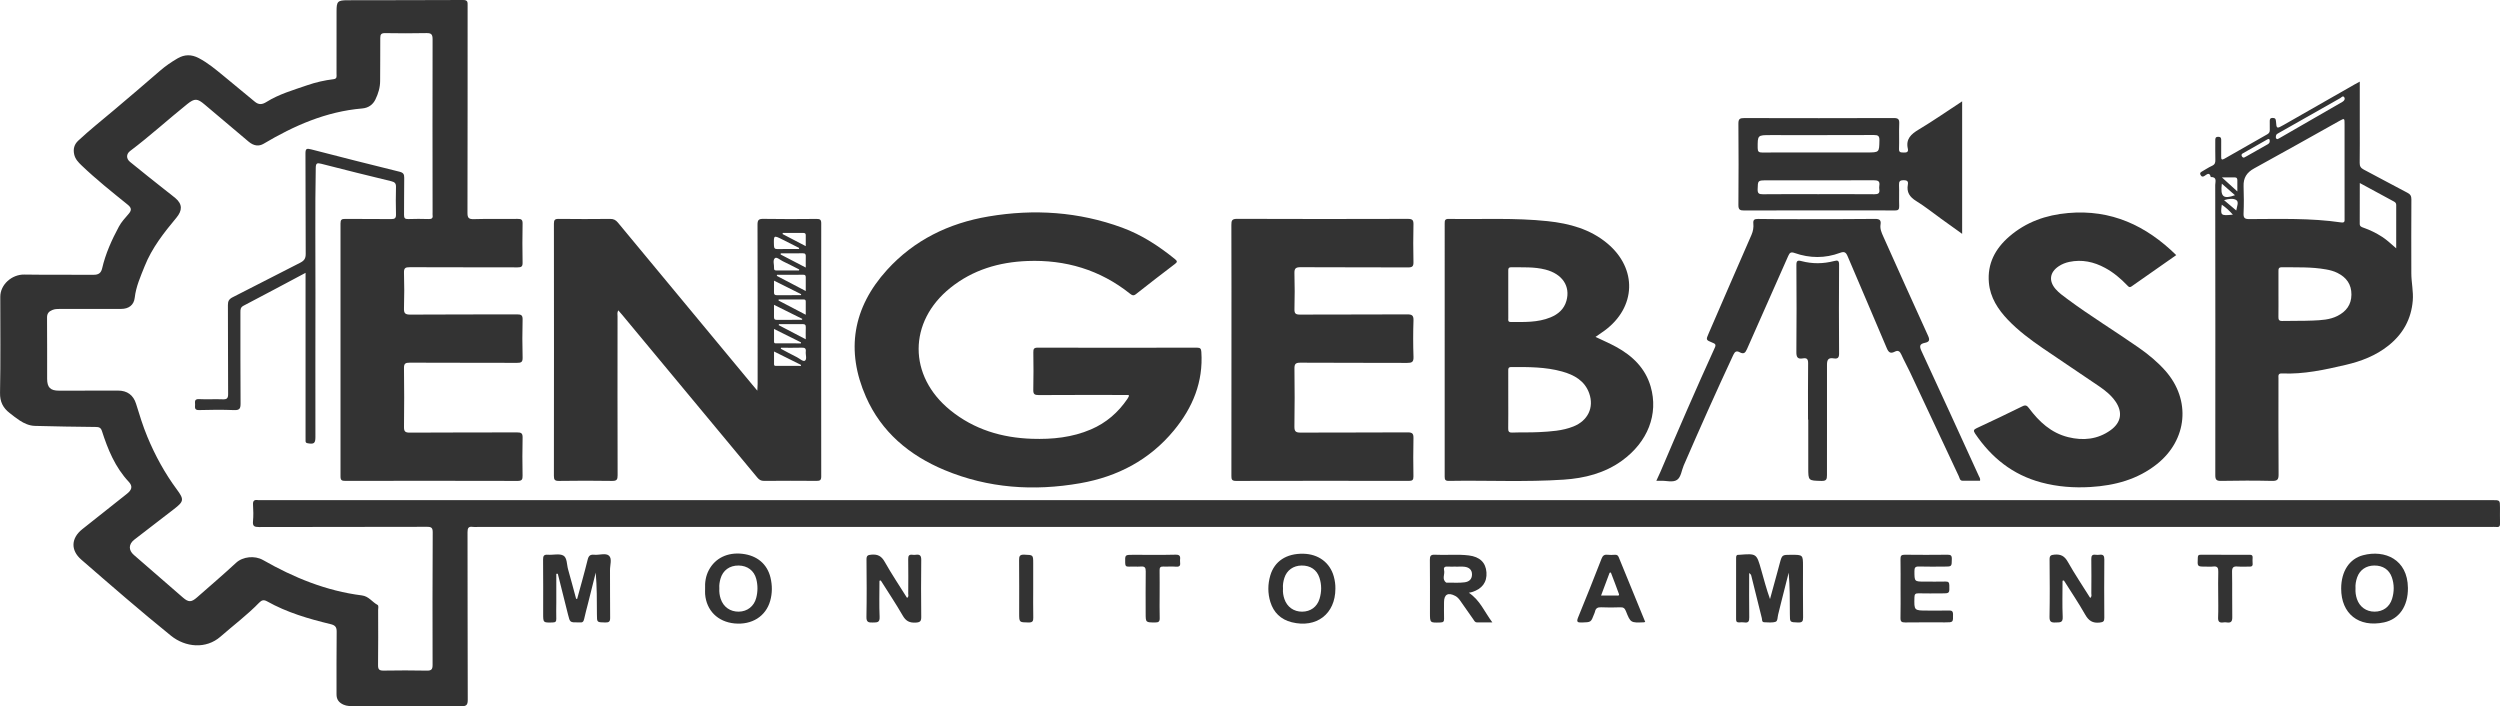 <svg width="177" height="50" viewBox="0 0 177 50" fill="none" xmlns="http://www.w3.org/2000/svg">
<g clip-path="url(#clip0_54_1137)">
<path d="M21.634 19.317C20.126 20.119 18.69 20.89 17.245 21.643C17.021 21.759 17.021 21.917 17.022 22.112C17.025 24.264 17.015 26.416 17.032 28.568C17.034 28.918 16.968 29.051 16.575 29.035C15.75 29.002 14.922 29.008 14.096 29.033C13.743 29.044 13.812 28.837 13.812 28.646C13.812 28.455 13.74 28.239 14.096 28.258C14.65 28.286 15.207 28.249 15.761 28.271C16.057 28.283 16.152 28.21 16.151 27.901C16.136 25.8 16.149 23.698 16.136 21.597C16.134 21.318 16.217 21.174 16.472 21.045C18.068 20.241 19.649 19.411 21.244 18.607C21.532 18.462 21.647 18.306 21.644 17.975C21.627 15.608 21.643 13.24 21.627 10.873C21.624 10.527 21.706 10.492 22.025 10.574C24.108 11.114 26.194 11.642 28.284 12.157C28.551 12.223 28.624 12.33 28.619 12.592C28.601 13.465 28.62 14.339 28.606 15.212C28.603 15.449 28.673 15.517 28.911 15.509C29.388 15.491 29.866 15.494 30.345 15.508C30.559 15.514 30.661 15.456 30.628 15.235C30.619 15.173 30.627 15.109 30.627 15.045C30.623 10.956 30.616 6.867 30.627 2.779C30.627 2.426 30.53 2.334 30.178 2.343C29.21 2.366 28.241 2.359 27.272 2.345C27 2.341 26.921 2.425 26.923 2.688C26.931 3.701 26.911 4.713 26.913 5.727C26.914 6.194 26.78 6.627 26.581 7.04C26.397 7.421 26.073 7.643 25.643 7.679C23.086 7.896 20.822 8.896 18.663 10.178C18.333 10.373 17.971 10.339 17.605 10.031C16.565 9.159 15.529 8.282 14.493 7.404C13.976 6.966 13.787 6.943 13.252 7.373C11.894 8.464 10.608 9.639 9.214 10.689C8.933 10.901 8.923 11.229 9.207 11.463C10.056 12.163 10.926 12.84 11.787 13.526C11.998 13.693 12.214 13.854 12.42 14.028C12.93 14.459 12.911 14.908 12.49 15.413C11.609 16.47 10.756 17.553 10.242 18.845C9.952 19.574 9.628 20.286 9.538 21.082C9.479 21.604 9.109 21.871 8.577 21.871C7.13 21.872 5.684 21.872 4.238 21.872C4.057 21.872 3.881 21.875 3.707 21.948C3.454 22.051 3.327 22.195 3.33 22.488C3.344 23.932 3.334 25.375 3.337 26.818C3.339 27.435 3.568 27.659 4.176 27.659C5.571 27.657 6.965 27.657 8.36 27.654C9.002 27.652 9.441 27.97 9.632 28.585C9.875 29.37 10.114 30.157 10.431 30.919C10.982 32.248 11.667 33.502 12.528 34.665C13.048 35.367 13.02 35.504 12.311 36.049C11.377 36.767 10.441 37.485 9.51 38.207C9.098 38.527 9.088 38.953 9.475 39.288C10.635 40.295 11.794 41.303 12.955 42.31C13.349 42.651 13.55 42.647 13.953 42.292C14.876 41.481 15.811 40.683 16.712 39.848C17.19 39.404 18.037 39.316 18.623 39.651C20.798 40.892 23.098 41.838 25.621 42.155C26.107 42.216 26.345 42.618 26.723 42.823C26.828 42.88 26.772 43.06 26.772 43.185C26.775 44.489 26.783 45.793 26.766 47.097C26.762 47.403 26.861 47.483 27.161 47.478C28.18 47.462 29.201 47.459 30.221 47.48C30.55 47.486 30.627 47.385 30.627 47.074C30.618 43.948 30.62 40.82 30.636 37.694C30.637 37.379 30.558 37.297 30.234 37.299C26.27 37.31 22.305 37.303 18.34 37.314C18.013 37.315 17.878 37.259 17.912 36.907C17.948 36.518 17.939 36.122 17.914 35.731C17.896 35.452 18.004 35.369 18.264 35.407C18.327 35.416 18.393 35.408 18.458 35.408C71.121 35.408 123.785 35.408 176.448 35.408C176.999 35.408 176.999 35.408 176.999 35.945C176.999 36.312 176.991 36.68 177.002 37.047C177.009 37.237 176.961 37.333 176.747 37.31C176.619 37.297 176.489 37.308 176.359 37.308C128.849 37.308 81.338 37.308 33.828 37.308C33.711 37.308 33.593 37.322 33.48 37.305C33.167 37.257 33.1 37.387 33.101 37.679C33.111 41.629 33.101 45.578 33.117 49.528C33.118 49.906 33.034 50.007 32.638 50.004C30.107 49.983 27.576 49.994 25.044 49.993C24.8 49.993 24.56 49.996 24.324 49.892C23.994 49.746 23.825 49.525 23.826 49.164C23.831 47.682 23.816 46.201 23.836 44.72C23.841 44.381 23.715 44.263 23.399 44.187C21.846 43.812 20.315 43.364 18.916 42.579C18.673 42.443 18.529 42.485 18.35 42.669C17.503 43.542 16.526 44.273 15.612 45.073C14.588 45.97 13.129 45.837 12.104 45.008C9.943 43.262 7.849 41.439 5.753 39.62C4.982 38.951 5.032 38.095 5.829 37.464C6.882 36.629 7.937 35.793 8.99 34.958C9.333 34.685 9.414 34.43 9.116 34.112C8.146 33.076 7.636 31.819 7.216 30.514C7.134 30.261 6.996 30.232 6.762 30.229C5.33 30.215 3.9 30.192 2.47 30.153C2.078 30.142 1.716 29.981 1.392 29.769C1.145 29.608 0.914 29.424 0.682 29.242C0.213 28.877 -0.01 28.444 0.002 27.81C0.047 25.545 0.02 23.278 0.02 21.013C0.02 20.146 0.838 19.424 1.719 19.439C3.356 19.465 4.994 19.444 6.631 19.455C6.973 19.458 7.156 19.33 7.231 19.003C7.471 17.96 7.908 16.992 8.414 16.051C8.596 15.711 8.859 15.431 9.108 15.142C9.33 14.884 9.319 14.716 9.04 14.49C7.925 13.589 6.802 12.696 5.768 11.704C5.539 11.483 5.321 11.257 5.251 10.923C5.17 10.541 5.254 10.226 5.541 9.957C6.356 9.198 7.228 8.504 8.08 7.786C9.166 6.87 10.248 5.948 11.32 5.018C11.709 4.68 12.128 4.39 12.574 4.132C13.069 3.847 13.552 3.842 14.072 4.113C14.729 4.456 15.281 4.927 15.845 5.387C16.579 5.986 17.309 6.589 18.035 7.196C18.315 7.431 18.559 7.412 18.869 7.217C19.756 6.662 20.765 6.376 21.747 6.036C22.358 5.825 22.983 5.683 23.624 5.605C23.883 5.574 23.825 5.38 23.826 5.228C23.829 3.746 23.827 2.265 23.828 0.784C23.828 0.104 23.905 0.018 24.612 0.017C27.335 0.007 30.059 0.017 32.785 2.2721e-05C33.133 -0.002 33.107 0.167 33.107 0.392C33.105 5.278 33.109 10.165 33.097 15.051C33.096 15.402 33.158 15.526 33.549 15.515C34.581 15.483 35.615 15.512 36.648 15.498C36.912 15.494 37.004 15.554 36.999 15.829C36.981 16.753 36.981 17.677 36.999 18.602C37.004 18.881 36.904 18.93 36.645 18.93C34.101 18.921 31.556 18.93 29.012 18.918C28.699 18.916 28.593 18.98 28.602 19.306C28.627 20.141 28.629 20.978 28.602 21.812C28.59 22.166 28.667 22.277 29.055 22.274C31.573 22.255 34.092 22.269 36.61 22.258C36.905 22.256 37.008 22.32 37 22.628C36.977 23.527 36.977 24.426 37.001 25.324C37.009 25.641 36.893 25.692 36.605 25.69C34.074 25.68 31.543 25.69 29.012 25.677C28.697 25.676 28.597 25.742 28.602 26.067C28.622 27.446 28.62 28.826 28.603 30.207C28.599 30.526 28.659 30.632 29.016 30.63C31.547 30.611 34.078 30.625 36.61 30.614C36.907 30.612 37.007 30.678 37 30.985C36.978 31.884 36.982 32.783 36.998 33.682C37.003 33.951 36.949 34.049 36.643 34.049C32.575 34.038 28.507 34.039 24.439 34.046C24.198 34.046 24.108 33.998 24.108 33.737C24.115 27.762 24.115 21.787 24.108 15.812C24.108 15.557 24.188 15.496 24.435 15.499C25.519 15.512 26.604 15.496 27.689 15.511C27.96 15.515 28.044 15.439 28.036 15.173C28.018 14.528 28.019 13.882 28.036 13.236C28.043 12.982 27.948 12.89 27.704 12.831C26.05 12.431 24.399 12.022 22.752 11.597C22.447 11.518 22.361 11.549 22.355 11.884C22.299 14.82 22.341 17.756 22.333 20.693C22.324 24.111 22.331 27.529 22.331 30.947C22.331 31.386 22.229 31.462 21.786 31.383C21.671 31.363 21.631 31.319 21.634 31.214C21.636 31.113 21.633 31.011 21.633 30.91C21.633 27.201 21.633 23.492 21.633 19.782C21.634 19.645 21.634 19.509 21.634 19.317Z" fill="#333333"/>
<path d="M79.918 27.964C79.782 27.964 79.645 27.964 79.508 27.964C77.52 27.964 75.531 27.958 73.543 27.971C73.244 27.973 73.149 27.903 73.157 27.599C73.179 26.713 73.172 25.827 73.16 24.941C73.157 24.709 73.2 24.613 73.472 24.614C77.229 24.623 80.986 24.622 84.744 24.614C84.987 24.614 85.04 24.693 85.055 24.914C85.198 27.038 84.447 28.86 83.108 30.48C81.389 32.558 79.13 33.748 76.475 34.213C73.19 34.786 69.966 34.572 66.87 33.279C64.367 32.234 62.4 30.575 61.31 28.099C59.867 24.821 60.378 21.78 62.801 19.11C64.716 17 67.17 15.8 69.992 15.325C73.21 14.782 76.371 14.99 79.443 16.115C80.836 16.625 82.055 17.427 83.196 18.352C83.361 18.487 83.36 18.555 83.193 18.683C82.265 19.389 81.341 20.1 80.427 20.823C80.248 20.966 80.146 20.906 80.002 20.791C77.884 19.104 75.444 18.375 72.735 18.479C70.725 18.557 68.876 19.105 67.292 20.374C64.293 22.777 64.289 26.617 67.28 29.043C68.961 30.407 70.927 30.997 73.074 31.067C74.504 31.113 75.909 30.974 77.24 30.402C78.325 29.937 79.17 29.198 79.822 28.238C79.858 28.185 79.89 28.13 79.918 28.074C79.925 28.053 79.918 28.026 79.918 27.964Z" fill="#333333"/>
<path d="M43.773 21.972C43.683 22.132 43.722 22.272 43.722 22.404C43.72 26.151 43.716 29.899 43.727 33.646C43.728 33.951 43.668 34.055 43.332 34.049C42.08 34.028 40.827 34.03 39.574 34.049C39.276 34.053 39.215 33.964 39.216 33.687C39.224 27.737 39.224 21.787 39.217 15.837C39.217 15.574 39.281 15.494 39.557 15.498C40.771 15.513 41.985 15.512 43.199 15.499C43.446 15.496 43.594 15.575 43.748 15.76C46.911 19.584 50.081 23.403 53.251 27.222C53.354 27.348 53.461 27.471 53.619 27.658C53.629 27.455 53.64 27.323 53.64 27.192C53.64 23.433 53.645 19.673 53.632 15.913C53.63 15.58 53.71 15.49 54.054 15.496C55.306 15.519 56.559 15.511 57.812 15.5C58.054 15.498 58.144 15.549 58.143 15.809C58.135 21.784 58.135 27.759 58.143 33.735C58.143 33.991 58.059 34.049 57.814 34.046C56.574 34.036 55.334 34.035 54.094 34.047C53.87 34.049 53.744 33.963 53.613 33.805C50.429 29.965 47.24 26.128 44.051 22.291C43.967 22.188 43.876 22.088 43.773 21.972ZM57.047 20.605C57.047 20.251 57.046 19.963 57.048 19.675C57.049 19.554 57.048 19.452 56.874 19.453C56.253 19.458 55.633 19.455 55.013 19.455C55.008 19.48 55.003 19.506 54.999 19.531C55.659 19.877 56.32 20.223 57.047 20.605ZM56.784 22.643C56.789 22.621 56.794 22.598 56.8 22.575C56.146 22.251 55.493 21.926 54.8 21.582C54.8 21.91 54.804 22.174 54.799 22.438C54.796 22.575 54.831 22.647 54.99 22.646C55.588 22.64 56.187 22.643 56.784 22.643ZM57.047 22.284C57.047 21.95 57.049 21.685 57.047 21.419C57.046 21.321 57.068 21.203 56.907 21.203C56.314 21.203 55.72 21.203 55.127 21.203C55.124 21.227 55.123 21.253 55.12 21.277C55.743 21.602 56.364 21.927 57.047 22.284ZM55.155 22.949C55.146 22.971 55.137 22.995 55.127 23.018C55.751 23.344 56.375 23.67 57.047 24.021C57.047 23.702 57.038 23.442 57.05 23.182C57.059 23 56.992 22.943 56.809 22.946C56.258 22.955 55.706 22.949 55.155 22.949ZM54.801 24.885C54.801 25.205 54.799 25.455 54.802 25.705C54.803 25.788 54.779 25.903 54.913 25.904C55.511 25.908 56.108 25.906 56.706 25.906C56.706 25.882 56.708 25.858 56.709 25.834C56.096 25.529 55.483 25.224 54.801 24.885ZM54.801 23.29C54.801 23.61 54.799 23.86 54.802 24.11C54.803 24.193 54.778 24.308 54.913 24.308C55.511 24.313 56.109 24.311 56.707 24.311C56.708 24.287 56.71 24.264 56.71 24.24C56.097 23.935 55.484 23.629 54.801 23.29ZM54.801 19.871C54.801 20.198 54.806 20.449 54.799 20.7C54.795 20.843 54.847 20.9 54.998 20.899C55.568 20.894 56.138 20.897 56.708 20.897C56.713 20.874 56.717 20.852 56.722 20.829C56.104 20.52 55.484 20.212 54.801 19.871ZM55.278 17.935C55.275 17.963 55.271 17.991 55.268 18.018C55.848 18.32 56.428 18.621 57.048 18.943C57.048 18.636 57.042 18.397 57.05 18.159C57.056 18.007 57.017 17.929 56.84 17.932C56.318 17.941 55.798 17.935 55.278 17.935ZM55.299 24.62C55.292 24.643 55.286 24.666 55.279 24.69C55.661 24.892 56.04 25.1 56.427 25.292C56.618 25.387 56.86 25.628 56.992 25.534C57.148 25.423 57.023 25.113 57.049 24.892C57.075 24.674 56.989 24.608 56.769 24.615C56.279 24.63 55.789 24.62 55.299 24.62ZM56.563 17.631C56.569 17.607 56.576 17.582 56.583 17.557C56.197 17.363 55.812 17.167 55.426 16.973C54.768 16.643 54.776 16.644 54.796 17.375C54.801 17.569 54.85 17.64 55.057 17.635C55.558 17.622 56.061 17.631 56.563 17.631ZM56.57 19.149C56.575 19.126 56.58 19.102 56.586 19.079C56.202 18.885 55.822 18.684 55.433 18.501C55.24 18.411 54.986 18.167 54.862 18.279C54.69 18.434 54.822 18.751 54.803 18.998C54.794 19.113 54.861 19.15 54.969 19.149C55.502 19.148 56.036 19.149 56.57 19.149ZM57.047 17.427C57.047 17.131 57.042 16.897 57.048 16.662C57.052 16.527 56.987 16.49 56.862 16.491C56.383 16.494 55.903 16.493 55.423 16.493C55.417 16.519 55.41 16.544 55.404 16.57C55.935 16.846 56.466 17.123 57.047 17.427Z" fill="#333333"/>
<path d="M112.962 23.853C113.478 24.101 113.961 24.306 114.418 24.556C115.584 25.194 116.486 26.064 116.865 27.363C117.434 29.318 116.664 31.294 114.835 32.616C113.606 33.504 112.194 33.859 110.707 33.959C107.999 34.139 105.287 34 102.576 34.047C102.321 34.051 102.283 33.954 102.283 33.738C102.288 27.764 102.288 21.791 102.284 15.817C102.284 15.611 102.3 15.495 102.568 15.499C104.903 15.537 107.242 15.41 109.572 15.658C111.122 15.823 112.59 16.22 113.806 17.24C115.937 19.028 115.841 21.762 113.599 23.41C113.403 23.553 113.2 23.688 112.962 23.853ZM106.785 28.305C106.785 28.975 106.792 29.645 106.781 30.315C106.778 30.528 106.811 30.636 107.07 30.626C107.701 30.602 108.335 30.627 108.965 30.594C109.788 30.55 110.616 30.506 111.393 30.196C112.419 29.788 112.87 28.86 112.518 27.854C112.205 26.962 111.461 26.544 110.601 26.304C109.423 25.975 108.207 25.982 106.994 25.987C106.775 25.988 106.784 26.112 106.784 26.257C106.786 26.94 106.785 27.623 106.785 28.305ZM106.785 20.86C106.785 21.416 106.784 21.973 106.787 22.529C106.787 22.646 106.743 22.796 106.954 22.797C107.908 22.799 108.869 22.843 109.775 22.471C110.32 22.248 110.737 21.886 110.902 21.302C111.196 20.263 110.615 19.396 109.42 19.087C108.623 18.882 107.808 18.933 106.997 18.923C106.778 18.919 106.784 19.045 106.785 19.192C106.787 19.748 106.785 20.304 106.785 20.86Z" fill="#333333"/>
<path d="M167.072 5.779C167.072 6.842 167.072 7.84 167.072 8.837C167.072 9.736 167.08 10.635 167.066 11.532C167.062 11.768 167.141 11.895 167.35 12.004C168.386 12.546 169.41 13.109 170.447 13.649C170.66 13.759 170.727 13.884 170.726 14.116C170.715 15.862 170.718 17.608 170.722 19.355C170.723 19.998 170.877 20.631 170.824 21.282C170.716 22.596 170.133 23.646 169.099 24.47C168.209 25.179 167.176 25.577 166.072 25.834C164.589 26.178 163.104 26.509 161.565 26.439C161.262 26.426 161.316 26.62 161.316 26.788C161.315 29.053 161.307 31.318 161.324 33.583C161.326 33.937 161.254 34.057 160.865 34.048C159.666 34.02 158.464 34.024 157.265 34.047C156.921 34.053 156.842 33.965 156.843 33.632C156.851 26.787 156.846 19.94 156.838 13.095C156.838 12.868 156.989 12.524 156.523 12.534C156.428 12.135 156.229 12.37 156.06 12.466C155.948 12.53 155.878 12.515 155.809 12.404C155.739 12.29 155.764 12.219 155.874 12.157C156.12 12.018 156.355 11.856 156.611 11.74C156.813 11.649 156.852 11.521 156.847 11.324C156.834 10.869 156.845 10.414 156.841 9.958C156.841 9.809 156.839 9.683 157.055 9.687C157.274 9.69 157.261 9.825 157.261 9.969C157.26 10.349 157.265 10.729 157.26 11.108C157.258 11.285 157.303 11.343 157.481 11.242C158.494 10.66 159.51 10.082 160.527 9.506C160.654 9.434 160.705 9.338 160.7 9.196C160.693 8.994 160.703 8.791 160.698 8.589C160.695 8.445 160.721 8.349 160.906 8.35C161.071 8.35 161.123 8.404 161.136 8.568C161.177 9.129 161.185 9.13 161.689 8.842C163.361 7.888 165.033 6.932 166.705 5.978C166.803 5.921 166.905 5.87 167.072 5.779ZM165.995 12.093C165.995 10.992 165.996 9.892 165.995 8.791C165.995 8.36 165.993 8.358 165.616 8.569C163.609 9.689 161.609 10.821 159.592 11.924C159.063 12.214 158.825 12.599 158.846 13.184C158.869 13.829 158.872 14.476 158.844 15.12C158.831 15.444 158.939 15.513 159.254 15.511C161.421 15.505 163.592 15.432 165.746 15.747C166.032 15.789 165.996 15.637 165.996 15.47C165.994 14.344 165.995 13.219 165.995 12.093ZM161.315 20.802C161.315 21.346 161.321 21.891 161.312 22.435C161.308 22.635 161.353 22.731 161.587 22.725C162.31 22.706 163.033 22.727 163.756 22.695C164.346 22.669 164.945 22.644 165.49 22.369C166.113 22.053 166.475 21.574 166.481 20.864C166.488 20.139 166.133 19.642 165.49 19.322C165.236 19.195 164.962 19.123 164.681 19.074C163.646 18.889 162.599 18.934 161.554 18.922C161.32 18.919 161.313 19.043 161.315 19.209C161.317 19.74 161.315 20.271 161.315 20.802ZM167.073 12.958C167.073 13.971 167.077 14.904 167.069 15.838C167.067 16.023 167.176 16.066 167.317 16.115C167.792 16.28 168.239 16.499 168.66 16.772C168.997 16.991 169.287 17.27 169.651 17.582C169.651 16.505 169.651 15.511 169.652 14.517C169.652 14.404 169.606 14.331 169.503 14.275C168.715 13.852 167.93 13.424 167.073 12.958ZM161.248 9.851C161.284 9.833 161.32 9.819 161.353 9.8C162.851 8.935 164.349 8.07 165.849 7.208C165.983 7.131 166.045 7.005 165.977 6.894C165.884 6.741 165.771 6.9 165.693 6.945C164.241 7.761 162.793 8.585 161.345 9.409C161.257 9.459 161.15 9.5 161.139 9.616C161.129 9.708 161.095 9.824 161.248 9.851ZM158.868 11.163C158.92 11.136 158.989 11.102 159.054 11.065C159.522 10.802 159.988 10.537 160.455 10.272C160.564 10.21 160.694 10.162 160.696 10.006C160.696 9.896 160.686 9.782 160.526 9.871C159.947 10.197 159.371 10.527 158.794 10.856C158.72 10.897 158.675 10.954 158.714 11.04C158.74 11.098 158.772 11.153 158.868 11.163ZM158.404 13.553C158.404 13.22 158.401 12.995 158.404 12.771C158.406 12.637 158.365 12.556 158.208 12.559C157.945 12.565 157.681 12.561 157.312 12.561C157.699 12.913 158.011 13.196 158.404 13.553ZM157.306 13.004C157.189 13.934 157.413 14.118 158.237 13.82C157.934 13.555 157.641 13.298 157.306 13.004ZM158.327 14.903C158.369 14.622 158.531 14.299 158.331 14.166C158.118 14.024 157.784 14.073 157.464 14.171C157.776 14.436 158.052 14.67 158.327 14.903ZM158.087 15.197C157.844 14.919 157.599 14.695 157.303 14.491C157.199 15.264 157.22 15.283 158.087 15.197Z" fill="#333333"/>
<path d="M87.187 24.77C87.187 21.821 87.192 18.871 87.181 15.923C87.18 15.614 87.222 15.493 87.59 15.494C91.618 15.51 95.647 15.509 99.674 15.496C100.004 15.496 100.081 15.587 100.073 15.898C100.052 16.783 100.053 17.67 100.073 18.555C100.08 18.853 99.995 18.934 99.689 18.933C97.158 18.921 94.628 18.933 92.097 18.918C91.747 18.915 91.634 18.997 91.646 19.351C91.672 20.198 91.668 21.047 91.647 21.895C91.641 22.194 91.73 22.273 92.034 22.273C94.565 22.261 97.096 22.273 99.626 22.258C99.972 22.256 100.086 22.332 100.075 22.688C100.046 23.548 100.045 24.41 100.076 25.269C100.089 25.637 99.956 25.695 99.621 25.694C97.103 25.681 94.585 25.695 92.067 25.678C91.712 25.676 91.643 25.783 91.647 26.103C91.664 27.47 91.668 28.837 91.644 30.204C91.638 30.57 91.766 30.63 92.102 30.628C94.619 30.615 97.137 30.629 99.655 30.612C100.008 30.61 100.081 30.71 100.073 31.034C100.051 31.932 100.057 32.831 100.071 33.73C100.075 33.978 100 34.048 99.746 34.047C95.667 34.039 91.586 34.039 87.507 34.049C87.21 34.049 87.183 33.935 87.183 33.694C87.19 30.719 87.187 27.744 87.187 24.77Z" fill="#333333"/>
<path d="M154.077 18.062C153.015 18.805 151.963 19.536 150.917 20.275C150.76 20.385 150.691 20.29 150.602 20.197C150.139 19.715 149.632 19.286 149.038 18.966C148.244 18.537 147.405 18.352 146.501 18.543C146.234 18.6 145.984 18.699 145.758 18.85C145.119 19.276 145.034 19.888 145.539 20.468C145.775 20.739 146.071 20.948 146.358 21.162C147.995 22.376 149.74 23.441 151.412 24.607C152.109 25.093 152.76 25.629 153.32 26.265C155.129 28.322 154.868 31.139 152.715 32.855C151.344 33.946 149.735 34.375 148.014 34.48C146.835 34.551 145.667 34.464 144.522 34.157C142.491 33.615 140.985 32.393 139.838 30.698C139.701 30.494 139.731 30.414 139.952 30.312C141.036 29.807 142.115 29.295 143.186 28.766C143.414 28.653 143.512 28.713 143.646 28.892C144.363 29.85 145.212 30.651 146.43 30.951C147.492 31.212 148.511 31.112 149.42 30.464C150.188 29.918 150.304 29.178 149.768 28.411C149.464 27.976 149.052 27.646 148.618 27.349C147.295 26.445 145.956 25.563 144.635 24.656C143.757 24.053 142.901 23.417 142.164 22.647C141.455 21.903 140.908 21.065 140.814 20.02C140.693 18.676 141.256 17.609 142.263 16.74C143.451 15.715 144.862 15.219 146.42 15.083C149.472 14.812 151.948 15.972 154.077 18.062Z" fill="#333333"/>
<path d="M117.268 34.041C117.384 33.789 117.477 33.598 117.56 33.402C118.813 30.456 120.085 27.519 121.413 24.605C121.517 24.377 121.412 24.331 121.239 24.26C120.772 24.07 120.774 24.064 120.973 23.606C121.982 21.28 122.987 18.951 124.005 16.629C124.123 16.361 124.163 16.096 124.136 15.819C124.112 15.565 124.211 15.498 124.462 15.502C125.417 15.518 126.372 15.517 127.327 15.517C129.134 15.516 130.942 15.519 132.749 15.499C133.078 15.495 133.191 15.592 133.142 15.9C133.094 16.203 133.215 16.472 133.334 16.738C134.389 19.086 135.437 21.437 136.509 23.777C136.652 24.089 136.584 24.212 136.284 24.272C135.872 24.355 135.896 24.541 136.051 24.875C137.411 27.806 138.752 30.746 140.094 33.685C140.14 33.785 140.222 33.88 140.187 34.037C139.785 34.037 139.376 34.035 138.968 34.038C138.749 34.04 138.746 33.853 138.688 33.728C137.535 31.273 136.387 28.816 135.234 26.361C135.035 25.937 134.804 25.527 134.613 25.1C134.509 24.869 134.386 24.776 134.145 24.901C133.849 25.053 133.713 24.957 133.584 24.651C132.672 22.477 131.73 20.316 130.812 18.144C130.695 17.867 130.585 17.785 130.28 17.899C129.213 18.299 128.132 18.288 127.06 17.913C126.804 17.823 126.713 17.879 126.608 18.117C125.64 20.322 124.65 22.519 123.682 24.725C123.565 24.992 123.445 25.088 123.176 24.942C122.949 24.82 122.832 24.884 122.719 25.125C121.508 27.72 120.343 30.335 119.204 32.961C119.054 33.309 119.018 33.782 118.734 33.975C118.432 34.18 117.958 34.02 117.561 34.039C117.483 34.044 117.406 34.041 117.268 34.041Z" fill="#333333"/>
<path d="M138.92 16.557C138.408 16.19 137.932 15.849 137.457 15.507C136.865 15.08 136.294 14.619 135.673 14.237C135.202 13.949 134.977 13.608 135.076 13.07C135.115 12.853 135.044 12.762 134.79 12.759C134.513 12.756 134.439 12.839 134.451 13.102C134.472 13.595 134.445 14.089 134.463 14.582C134.471 14.826 134.403 14.906 134.144 14.903C133.241 14.887 132.337 14.897 131.434 14.897C128.788 14.897 126.141 14.891 123.495 14.903C123.187 14.905 123.076 14.845 123.079 14.516C123.095 12.593 123.095 10.669 123.079 8.746C123.076 8.417 123.188 8.358 123.495 8.359C127.019 8.369 130.543 8.37 134.067 8.357C134.395 8.356 134.48 8.442 134.466 8.755C134.439 9.349 134.474 9.945 134.451 10.539C134.439 10.828 134.608 10.786 134.79 10.799C134.999 10.812 135.127 10.756 135.076 10.533C134.918 9.846 135.296 9.5 135.85 9.169C136.882 8.551 137.87 7.863 138.92 7.174C138.92 10.309 138.92 13.398 138.92 16.557ZM128.722 10.794C129.872 10.794 131.021 10.794 132.17 10.794C133.062 10.794 133.047 10.794 133.063 9.935C133.069 9.63 132.972 9.557 132.673 9.559C130.233 9.57 127.793 9.565 125.353 9.565C124.43 9.565 124.44 9.565 124.444 10.485C124.444 10.737 124.524 10.801 124.772 10.799C126.088 10.789 127.405 10.794 128.722 10.794ZM128.722 13.747C130.051 13.747 131.381 13.74 132.71 13.752C132.977 13.754 133.096 13.685 133.056 13.415C133.044 13.328 133.042 13.236 133.056 13.149C133.111 12.822 132.96 12.761 132.649 12.762C130.133 12.774 127.617 12.769 125.1 12.769C124.441 12.769 124.459 12.77 124.441 13.4C124.434 13.692 124.528 13.756 124.812 13.753C126.116 13.738 127.419 13.747 128.722 13.747Z" fill="#333333"/>
<path d="M128.008 29.705C128.008 28.377 127.999 27.049 128.015 25.721C128.019 25.431 127.928 25.323 127.644 25.374C127.262 25.441 127.18 25.279 127.183 24.919C127.202 22.871 127.199 20.821 127.185 18.773C127.182 18.464 127.261 18.411 127.554 18.489C128.316 18.689 129.085 18.68 129.849 18.483C130.09 18.421 130.21 18.422 130.207 18.738C130.193 20.837 130.193 22.936 130.207 25.036C130.21 25.343 130.093 25.417 129.826 25.373C129.45 25.311 129.35 25.462 129.351 25.826C129.361 28.432 129.343 31.036 129.349 33.642C129.35 33.939 129.303 34.057 128.96 34.049C128.025 34.026 128.025 34.044 128.025 33.121C128.025 31.982 128.025 30.844 128.025 29.706C128.019 29.705 128.014 29.705 128.008 29.705Z" fill="#333333"/>
<path d="M40.862 42.403C41.114 41.477 41.378 40.555 41.606 39.624C41.675 39.347 41.785 39.248 42.069 39.276C42.425 39.311 42.888 39.135 43.116 39.342C43.349 39.553 43.185 40.011 43.188 40.36C43.198 41.485 43.183 42.611 43.198 43.737C43.202 44.006 43.12 44.078 42.851 44.072C42.263 44.058 42.262 44.072 42.262 43.51C42.261 42.524 42.262 41.538 42.178 40.539C41.996 41.267 41.814 41.997 41.631 42.725C41.539 43.093 41.435 43.459 41.356 43.83C41.317 44.012 41.237 44.095 41.046 44.066C41.008 44.06 40.969 44.066 40.93 44.066C40.354 44.069 40.355 44.068 40.218 43.52C39.977 42.553 39.735 41.588 39.492 40.622C39.457 40.623 39.422 40.626 39.386 40.627C39.386 41.309 39.387 41.99 39.386 42.673C39.386 43.052 39.372 43.432 39.385 43.811C39.391 44.01 39.326 44.066 39.123 44.071C38.456 44.087 38.456 44.096 38.456 43.449C38.456 42.171 38.463 40.894 38.45 39.616C38.448 39.355 38.511 39.254 38.79 39.275C39.162 39.303 39.608 39.175 39.888 39.336C40.159 39.491 40.123 39.971 40.22 40.309C40.418 41.002 40.6 41.7 40.789 42.395C40.814 42.398 40.838 42.401 40.862 42.403Z" fill="#333333"/>
<path d="M123.841 40.571C123.841 41.661 123.83 42.685 123.847 43.709C123.851 43.983 123.793 44.115 123.491 44.067C123.378 44.049 123.259 44.058 123.143 44.066C122.982 44.076 122.914 44.02 122.915 43.851C122.919 42.397 122.918 40.942 122.916 39.487C122.916 39.351 122.953 39.266 123.11 39.28C123.122 39.281 123.135 39.281 123.149 39.279C124.36 39.186 124.364 39.185 124.686 40.321C124.883 41.014 125.065 41.712 125.317 42.415C125.496 41.762 125.674 41.109 125.852 40.456C125.906 40.261 125.955 40.065 126.009 39.87C126.17 39.279 126.171 39.279 126.814 39.279C127.652 39.279 127.652 39.279 127.652 40.106C127.652 41.308 127.644 42.51 127.659 43.712C127.663 43.99 127.595 44.082 127.298 44.072C126.725 44.051 126.723 44.069 126.723 43.495C126.723 42.514 126.723 41.534 126.639 40.544C126.46 41.25 126.28 41.956 126.102 42.663C126.03 42.944 125.969 43.229 125.893 43.509C125.845 43.689 125.866 43.97 125.715 44.021C125.472 44.102 125.183 44.064 124.913 44.056C124.725 44.051 124.764 43.873 124.737 43.764C124.488 42.783 124.248 41.8 124.005 40.818C123.986 40.748 123.991 40.668 123.841 40.571Z" fill="#333333"/>
<path d="M103.993 41.968C104.786 42.49 105.093 43.309 105.657 44.064C105.24 44.064 104.903 44.064 104.565 44.064C104.422 44.064 104.378 43.946 104.314 43.855C103.999 43.407 103.687 42.958 103.372 42.511C103.283 42.386 103.18 42.272 103.042 42.196C102.529 41.92 102.237 42.078 102.237 42.632C102.237 43.024 102.228 43.417 102.24 43.809C102.246 44.003 102.183 44.066 101.979 44.072C101.241 44.095 101.241 44.103 101.241 43.401C101.241 42.148 101.248 40.896 101.235 39.644C101.233 39.377 101.281 39.258 101.591 39.275C102.388 39.318 103.19 39.226 103.987 39.324C104.771 39.419 105.19 39.826 105.241 40.52C105.292 41.217 104.932 41.704 104.206 41.921C104.157 41.934 104.106 41.943 103.993 41.968ZM103.074 40.122C103.074 40.12 103.074 40.118 103.074 40.116C102.869 40.116 102.663 40.125 102.458 40.114C102.252 40.101 102.202 40.22 102.241 40.372C102.315 40.663 102.052 41.011 102.399 41.252C102.408 41.258 102.425 41.255 102.437 41.255C102.86 41.24 103.284 41.286 103.706 41.226C104.038 41.178 104.216 40.992 104.218 40.67C104.22 40.336 104.005 40.166 103.691 40.127C103.488 40.101 103.28 40.122 103.074 40.122Z" fill="#333333"/>
<path d="M165.755 41.666C165.758 40.456 166.328 39.565 167.307 39.309C168.842 38.907 170.46 39.597 170.481 41.623C170.495 42.923 169.857 43.84 168.784 44.066C166.998 44.443 165.752 43.455 165.755 41.666ZM166.77 41.66C166.755 41.916 166.788 42.165 166.87 42.408C167.061 42.97 167.532 43.306 168.12 43.305C168.716 43.304 169.179 42.978 169.358 42.4C169.514 41.893 169.518 41.376 169.342 40.87C169.152 40.327 168.704 40.033 168.095 40.039C167.521 40.044 167.07 40.352 166.887 40.876C166.798 41.129 166.752 41.391 166.77 41.66Z" fill="#333333"/>
<path d="M94.546 41.682C94.543 43.464 93.208 44.493 91.451 44.054C90.677 43.86 90.171 43.363 89.941 42.618C89.75 42 89.755 41.365 89.936 40.746C90.234 39.729 91.081 39.182 92.27 39.204C93.347 39.224 94.164 39.834 94.434 40.82C94.511 41.103 94.552 41.39 94.546 41.682ZM90.836 41.675C90.815 41.922 90.854 42.172 90.936 42.413C91.129 42.975 91.6 43.308 92.189 43.306C92.784 43.303 93.246 42.974 93.423 42.396C93.574 41.9 93.579 41.397 93.416 40.901C93.231 40.336 92.775 40.032 92.151 40.039C91.567 40.046 91.106 40.373 90.933 40.917C90.857 41.16 90.813 41.409 90.836 41.675Z" fill="#333333"/>
<path d="M49.921 41.686C49.9 41.224 49.966 40.777 50.186 40.363C50.637 39.513 51.508 39.091 52.555 39.209C53.598 39.327 54.318 39.929 54.55 40.891C54.682 41.441 54.684 41.996 54.529 42.542C54.217 43.64 53.234 44.256 52.003 44.139C50.82 44.026 50.014 43.224 49.922 42.066C49.913 41.939 49.921 41.812 49.921 41.686ZM50.929 41.653C50.912 41.908 50.945 42.159 51.026 42.401C51.218 42.977 51.703 43.315 52.309 43.305C52.907 43.295 53.384 42.928 53.539 42.336C53.657 41.888 53.659 41.432 53.541 40.983C53.388 40.398 52.917 40.047 52.296 40.039C51.656 40.031 51.178 40.378 51.009 40.978C50.949 41.198 50.91 41.422 50.929 41.653Z" fill="#333333"/>
<path d="M62.266 41.116C62.266 41.97 62.238 42.826 62.277 43.679C62.297 44.105 62.074 44.062 61.788 44.074C61.474 44.087 61.336 44.038 61.344 43.673C61.37 42.32 61.361 40.967 61.348 39.613C61.346 39.349 61.428 39.291 61.693 39.269C62.146 39.231 62.408 39.371 62.636 39.775C63.127 40.645 63.685 41.478 64.219 42.33C64.357 42.243 64.303 42.132 64.303 42.042C64.308 41.221 64.313 40.399 64.301 39.577C64.298 39.35 64.362 39.245 64.604 39.278C64.68 39.289 64.76 39.29 64.836 39.278C65.139 39.232 65.228 39.349 65.224 39.649C65.209 40.989 65.208 42.33 65.224 43.67C65.228 43.979 65.152 44.064 64.824 44.081C64.381 44.103 64.131 43.963 63.911 43.581C63.425 42.736 62.88 41.924 62.36 41.098C62.329 41.104 62.297 41.11 62.266 41.116Z" fill="#333333"/>
<path d="M146.028 41.116C146.028 41.971 146 42.827 146.039 43.68C146.06 44.109 145.829 44.057 145.547 44.072C145.23 44.089 145.099 44.03 145.106 43.669C145.131 42.316 145.123 40.963 145.11 39.61C145.108 39.342 145.196 39.29 145.458 39.267C145.913 39.227 146.173 39.374 146.4 39.776C146.891 40.645 147.45 41.478 147.986 42.334C148.121 42.225 148.065 42.104 148.066 42.001C148.071 41.192 148.077 40.382 148.064 39.573C148.061 39.343 148.131 39.246 148.369 39.277C148.458 39.288 148.552 39.289 148.64 39.277C148.912 39.239 148.989 39.348 148.986 39.612C148.974 40.99 148.975 42.368 148.985 43.747C148.987 43.989 148.915 44.047 148.664 44.077C148.157 44.135 147.876 43.946 147.631 43.514C147.164 42.688 146.629 41.9 146.123 41.096C146.091 41.103 146.06 41.109 146.028 41.116Z" fill="#333333"/>
<path d="M134.56 41.667C134.56 40.971 134.568 40.276 134.555 39.58C134.551 39.354 134.613 39.272 134.857 39.275C135.864 39.287 136.871 39.286 137.877 39.275C138.106 39.273 138.191 39.322 138.189 39.566C138.182 40.115 138.198 40.115 137.643 40.115C137.049 40.115 136.455 40.128 135.862 40.109C135.601 40.101 135.542 40.19 135.542 40.431C135.543 41.178 135.533 41.178 136.275 41.178C136.765 41.178 137.256 41.186 137.746 41.174C137.95 41.17 138.006 41.24 138.012 41.435C138.027 42.014 138.037 42.013 137.452 42.013C136.91 42.013 136.368 42.022 135.826 42.008C135.604 42.003 135.547 42.076 135.542 42.288C135.518 43.228 135.511 43.228 136.465 43.228C136.969 43.228 137.472 43.236 137.975 43.224C138.179 43.22 138.271 43.26 138.274 43.49C138.282 44.064 138.295 44.064 137.712 44.064C136.77 44.064 135.828 44.055 134.885 44.069C134.634 44.073 134.549 44.005 134.554 43.753C134.57 43.059 134.56 42.363 134.56 41.667Z" fill="#333333"/>
<path d="M116.482 44.035C116.411 44.054 116.398 44.059 116.385 44.06C115.453 44.097 115.445 44.1 115.11 43.258C115.03 43.059 114.931 42.989 114.716 42.997C114.265 43.014 113.812 43.018 113.361 42.996C113.107 42.984 112.975 43.069 112.925 43.305C112.912 43.366 112.883 43.424 112.86 43.483C112.639 44.067 112.638 44.05 112.011 44.073C111.668 44.085 111.599 44.029 111.738 43.694C112.305 42.323 112.846 40.943 113.386 39.563C113.467 39.357 113.565 39.249 113.804 39.277C113.982 39.297 114.166 39.289 114.346 39.278C114.484 39.271 114.555 39.327 114.605 39.448C115.227 40.971 115.85 42.493 116.482 44.035ZM113.355 42.166C113.758 42.166 114.105 42.168 114.451 42.165C114.528 42.164 114.672 42.196 114.618 42.047C114.437 41.539 114.239 41.036 114.048 40.532C114.019 40.538 113.988 40.546 113.959 40.553C113.765 41.069 113.572 41.587 113.355 42.166Z" fill="#333333"/>
<path d="M82.102 42.121C82.102 42.665 82.09 43.209 82.107 43.752C82.115 44.001 82.035 44.074 81.781 44.071C81.113 44.067 81.113 44.078 81.113 43.409C81.113 42.422 81.104 41.436 81.118 40.45C81.122 40.188 81.047 40.088 80.772 40.11C80.49 40.132 80.204 40.103 79.922 40.118C79.711 40.13 79.668 40.045 79.663 39.856C79.65 39.279 79.641 39.28 80.218 39.28C81.224 39.28 82.231 39.297 83.237 39.271C83.598 39.262 83.564 39.458 83.546 39.671C83.529 39.865 83.676 40.16 83.252 40.121C82.958 40.094 82.659 40.126 82.362 40.112C82.156 40.103 82.096 40.183 82.099 40.376C82.108 40.957 82.102 41.539 82.102 42.121Z" fill="#333333"/>
<path d="M157.049 42.089C157.049 41.558 157.035 41.026 157.054 40.495C157.064 40.212 157.001 40.067 156.678 40.111C156.5 40.135 156.317 40.115 156.137 40.115C155.57 40.115 155.573 40.115 155.603 39.521C155.61 39.386 155.604 39.277 155.799 39.277C156.96 39.283 158.121 39.282 159.282 39.278C159.428 39.277 159.494 39.325 159.486 39.474C159.478 39.613 159.473 39.753 159.486 39.891C159.505 40.086 159.407 40.123 159.235 40.117C158.964 40.108 158.691 40.133 158.423 40.11C158.123 40.083 158.025 40.176 158.03 40.482C158.05 41.544 158.027 42.607 158.045 43.669C158.051 43.975 157.982 44.123 157.647 44.067C157.572 44.054 157.491 44.055 157.415 44.067C157.135 44.108 157.029 44.014 157.042 43.719C157.066 43.177 157.049 42.633 157.049 42.089Z" fill="#333333"/>
<path d="M73.151 41.676C73.151 42.358 73.14 43.041 73.156 43.723C73.162 43.978 73.104 44.076 72.82 44.072C72.157 44.06 72.157 44.076 72.157 43.412C72.157 42.161 72.164 40.91 72.152 39.659C72.149 39.383 72.192 39.258 72.52 39.27C73.15 39.296 73.151 39.275 73.151 39.894C73.151 40.488 73.151 41.082 73.151 41.676Z" fill="#333333"/>
</g>
<defs>
<clipPath id="clip0_54_1137">
<rect width="177" height="50" fill="white"/>
</clipPath>
</defs>
</svg>
